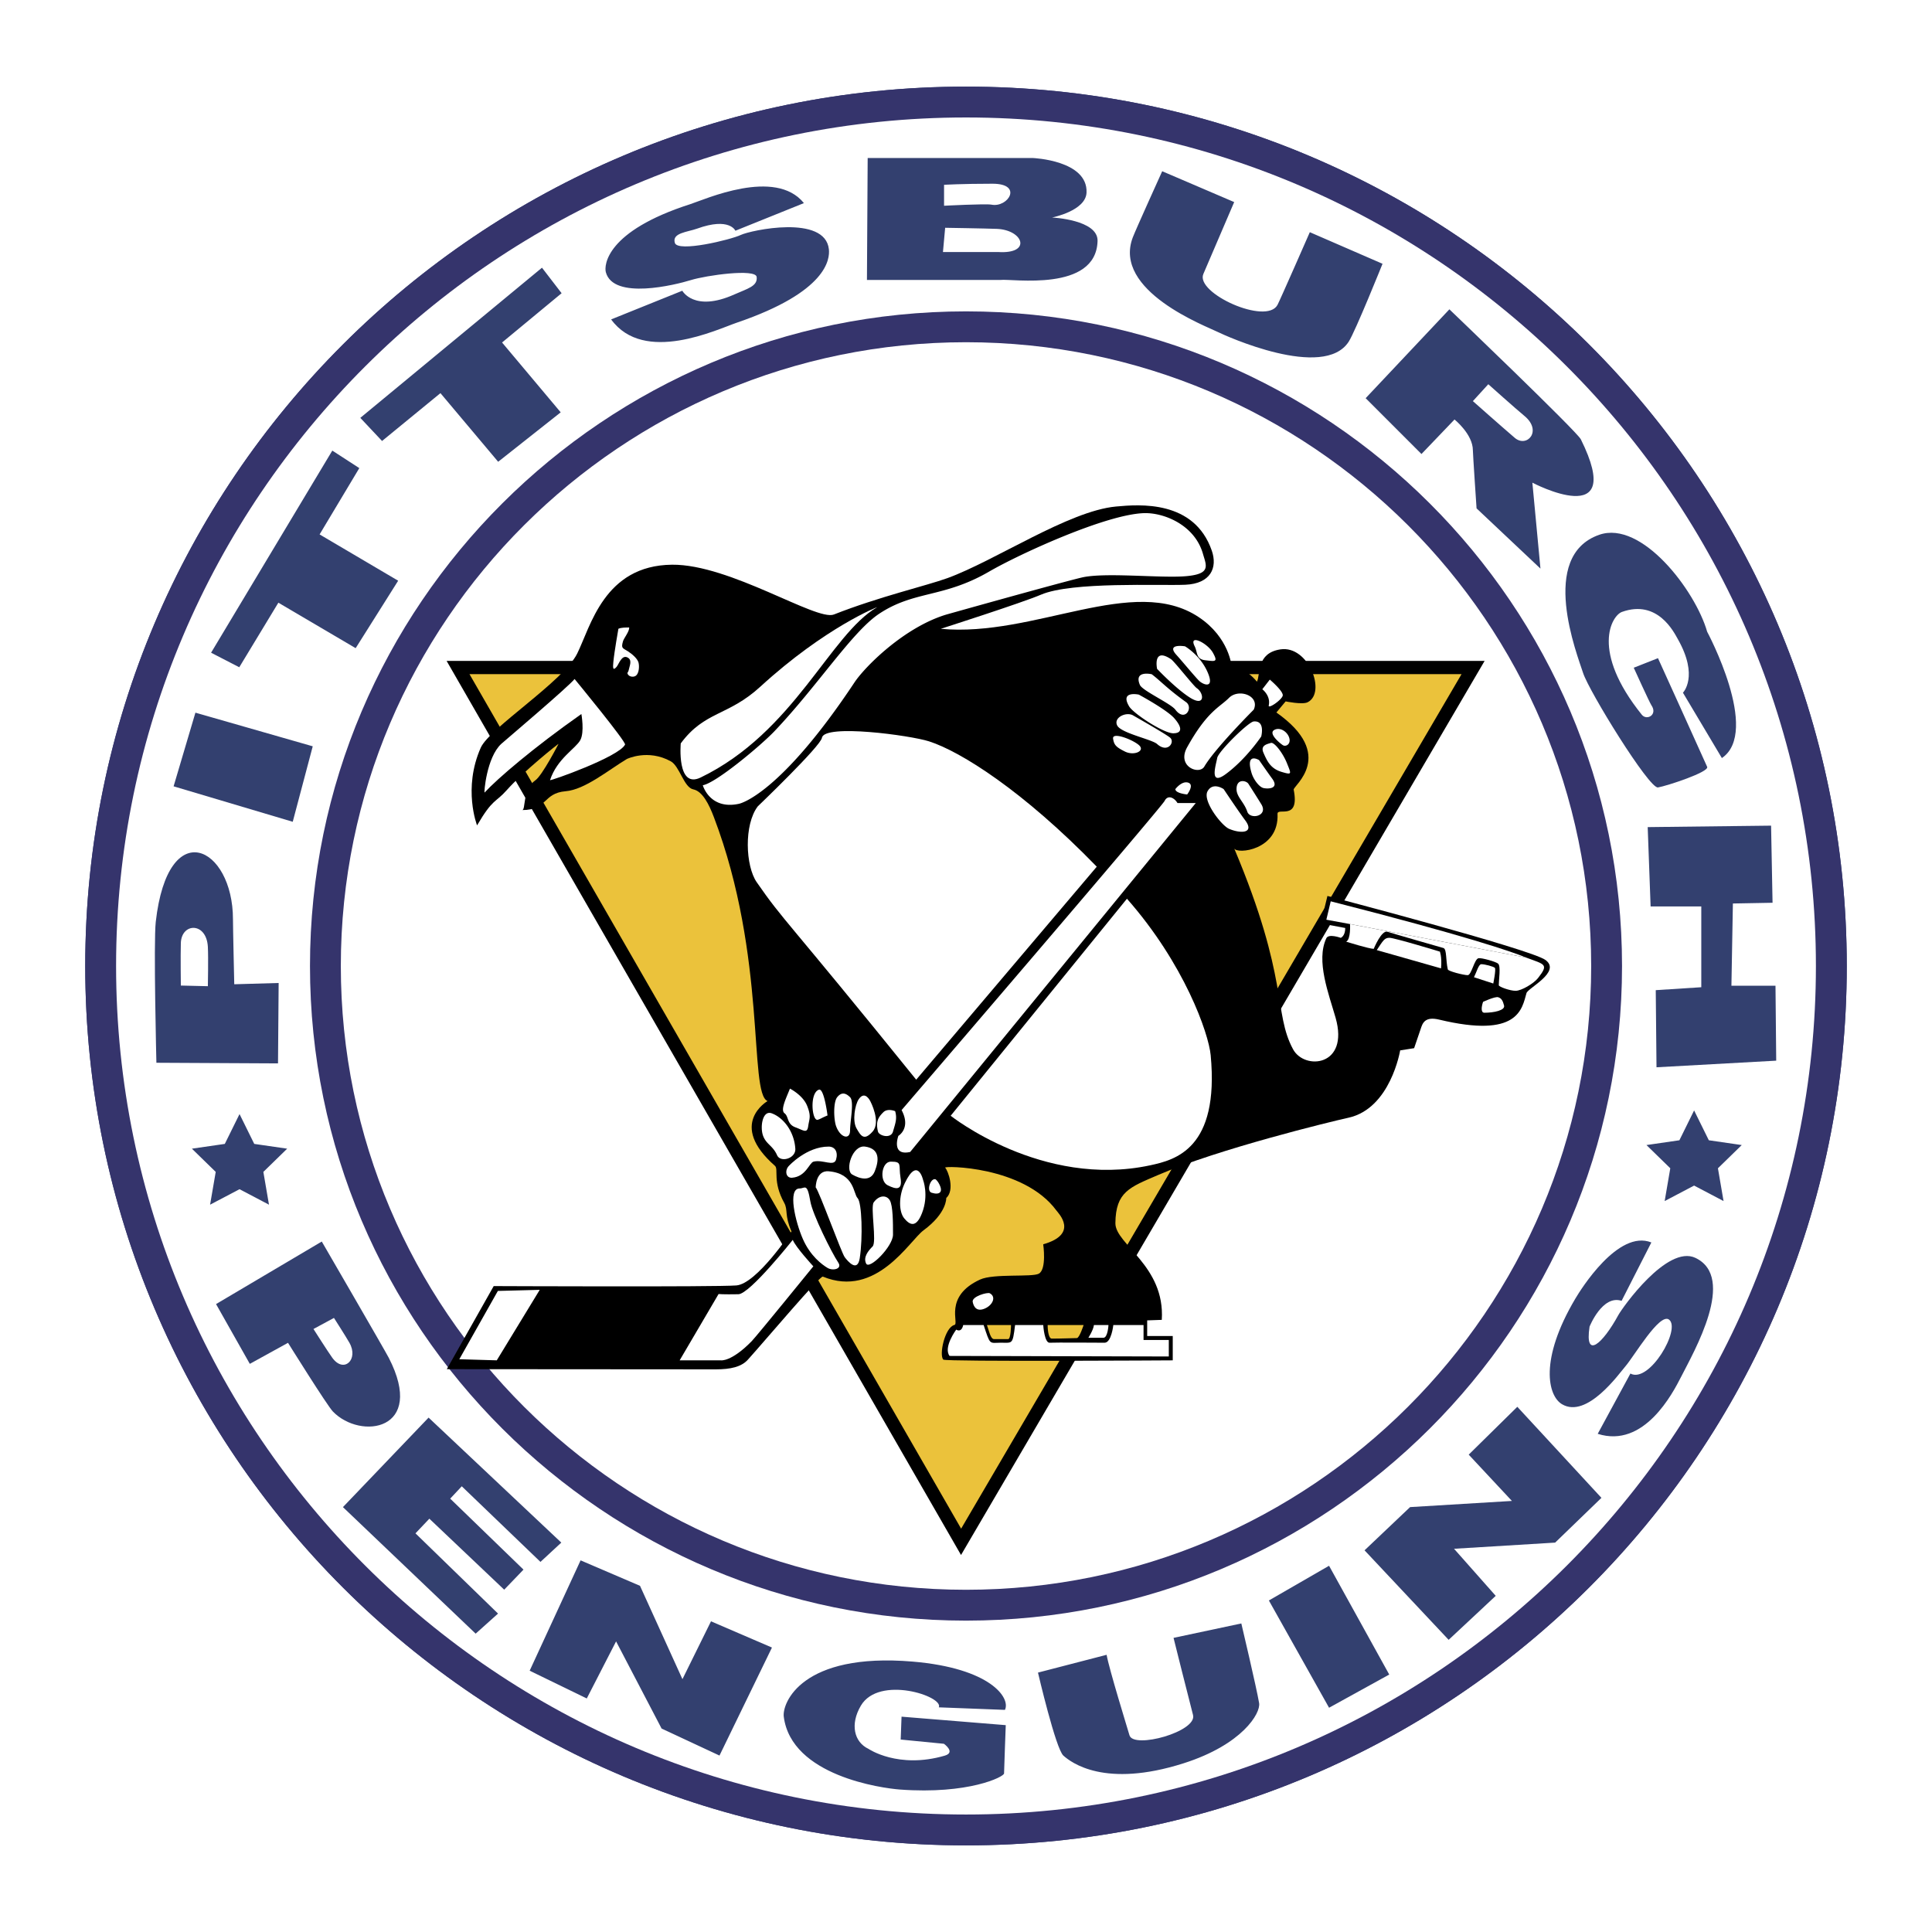 <svg xmlns="http://www.w3.org/2000/svg" width="2500" height="2500" viewBox="0 0 192.756 192.756"><g fill-rule="evenodd" clip-rule="evenodd"><path fill="#fff" d="M0 0h192.756v192.756H0V0z"/><path d="M184.252 96.378c0 48.454-39.34 87.735-87.873 87.735-48.532 0-87.875-39.281-87.875-87.735 0-48.455 39.343-87.735 87.875-87.735 48.533 0 87.873 39.28 87.873 87.735z" fill="#33406f"/><path d="M11.582 96.378c0 46.681 38.04 84.657 84.797 84.657 46.756 0 84.795-37.977 84.795-84.657S143.135 11.72 96.379 11.72c-46.757 0-84.797 37.977-84.797 84.658z" fill="#33406f"/><path d="M30.927 96.378c0 36.014 29.361 65.312 65.452 65.312 36.09 0 65.451-29.299 65.451-65.312s-29.361-65.312-65.451-65.312c-36.09 0-65.452 29.299-65.452 65.312z" fill="#33406f"/><path d="M34.004 96.378c0 34.316 27.981 62.234 62.375 62.234 34.393 0 62.373-27.918 62.373-62.234s-27.98-62.234-62.373-62.234-62.375 27.918-62.375 62.234z" fill="#33406f"/><path d="M184.252 96.378c0 48.454-39.34 87.735-87.873 87.735-48.532 0-87.875-39.281-87.875-87.735 0-48.455 39.343-87.735 87.875-87.735 48.533 0 87.873 39.28 87.873 87.735z" fill="#35346c"/><path d="M11.582 96.378c0 46.681 38.04 84.657 84.797 84.657 46.756 0 84.795-37.977 84.795-84.657S143.135 11.72 96.379 11.72c-46.757 0-84.797 37.977-84.797 84.658z" fill="#fff"/><path d="M30.927 96.378c0 36.014 29.361 65.312 65.452 65.312 36.09 0 65.451-29.299 65.451-65.312s-29.361-65.312-65.451-65.312c-36.09 0-65.452 29.299-65.452 65.312z" fill="#35346c"/><path d="M34.004 96.378c0 34.316 27.981 62.234 62.375 62.234 34.393 0 62.373-27.918 62.373-62.234s-27.98-62.234-62.373-62.234-62.375 27.918-62.375 62.234z" fill="#fff"/><path d="M44.559 65.938h103.562l-52.239 89.205-51.323-89.205z"/><path d="M46.839 67.257l49.053 85.258c2.147-3.666 47.756-81.546 49.928-85.258H46.839z" fill="#ebc23b"/><path d="M133.768 93.569s-1.211-.446-1.439.038c-1.061 2.25.248 5.57.924 7.938 1.387 4.865-3.109 5.253-4.246 3.138-1.988-3.695-.377-6.993-5.871-20.036.254.604 4.494.199 4.322-3.444-.033-.699 2.244.751 1.613-2.418-.074-.367 4.322-3.444-1.727-7.699l.924-1.107s1.672.347 2.193.086c1.906-.953.086-5.7-2.711-5.276-2.418.366-1.975 2.485-2.344 3.224 0 0-1.1-1.429-2.529-1.539 0 0-.219-2.858-3.273-4.898-6.488-4.334-16.4 2.04-25.744 1.161 0 0 8.115-2.598 10.002-3.407 3.078-1.319 11.871-.879 14.4-.989 2.527-.11 3.232-1.695 2.637-3.408-1.758-5.056-7.199-4.616-9.562-4.396-4.727.44-12.059 5.415-16.817 7.145-2.079.756-6.819 1.849-11.322 3.627-1.742.688-10.358-5.024-16.147-4.968-6.774.066-8.124 6.168-9.471 8.879-1.372 2.759-8.75 7.424-9.614 9.375-1.81 4.081-.369 7.753-.369 7.753 1.581-2.703 1.826-2.233 2.954-3.507 1.644-1.858 5.248-4.733 5.168-4.615 0 0-1.611 3.14-2.308 3.626-1.314.917-.938 2.968-1.315 2.968 2.549 0 2.057-1.692 4.341-1.879 1.921-.157 4.261-2.109 6.107-3.217 0 0 2.098-1.026 4.382.233.879.484 1.305 2.61 2.238 2.797.932.187 1.579 1.512 2.051 2.75 5.332 13.989 3.464 27.564 5.363 28.349 0 0-4.011 2.301.738 6.462.385.337-.26 1.562.923 3.691.396.713.011 1.207.725 2.855 0 0-3.462 5.222-5.496 5.387-2.033.164-24.212.065-24.212.065l-4.678 8.288s25.354.019 26.83.019c1.477 0 2.555-.239 3.214-.972 1.835-2.04 7.194-8.396 7.474-8.28 5.349 2.198 8.647-3.591 10.04-4.616 2.357-1.737 2.271-3.225 2.271-3.225.88-.807.191-2.711-.108-3.029-.185-.195 7.803-.195 11.1 4.275.209.284 2.271 2.345-1.318 3.371 0 0 .365 2.49-.439 2.931-.684.373-4.51-.036-5.863.587-3.664 1.685-2.049 4.404-2.556 4.528-.961.234-1.553 3.013-1.108 3.458.22.22 22.89.074 22.89.074v-2.426h-2.551v-1.562l1.457-.052c.346-5.405-4.648-7.538-4.629-9.646.031-3.144 1.441-3.589 4.246-4.8 6.066-2.619 17.238-5.331 19.016-5.723 4.197-.927 5.15-6.716 5.15-6.716l1.393-.22s.471-1.372.656-1.926c.184-.554.398-1.27 1.846-.923 7.902 1.896 8.256-1.06 8.709-2.647.146-.513 3.486-2.11 1.904-3.297-1.445-1.087-21.764-6.394-21.764-6.394l-.664 2.739 2.441.456c.002.813-.447.984-.447.984z"/><path d="M58.005 71.237c-4.772 3.353-8.365 6.435-9.658 7.835-.078.084.193-3.521 1.678-4.867.262-.237 6.714-5.706 7.301-6.461 0 0 5.169 6.274 5.035 6.545-.607 1.229-7.525 3.671-7.483 3.543.705-2.147 2.565-3.152 3.019-3.991.436-.805.108-2.604.108-2.604zM61.195 66.034c-.056.58-.059.937.321.499.222-.256.498-1.199 1.059-.952.558.246.226.869.152 1.269-.049.27-.235.246-.039.488.145.178.468.225.677.123.406-.198.436-.992.34-1.354-.107-.406-.657-.868-1.054-1.123-.533-.342-.697-.278-.5-.988.097-.351.658-.992.621-1.393-.342.008-.771-.007-1.075.13.001 0-.405 2.283-.502 3.301zM75.605 80.449c-1.393 1.821-1.232 5.947-.107 7.57 2.778 4.008 2.681 3.32 15.912 19.701l18.015-21.25c-7.354-7.575-13.568-11.486-16.729-12.504-1.87-.603-10.469-1.765-10.691-.354-.131.836-6.4 6.837-6.4 6.837zM94.849 111.319l17.587-21.653c5.715 6.484 8.146 13.408 8.354 15.608.879 9.343-3.529 10.452-6.045 10.991-10.772 2.309-19.896-4.946-19.896-4.946zM67.919 74.167c2.41-3.245 4.708-2.699 7.934-5.652 6.505-5.954 11.802-8.019 11.649-7.93-4.704 2.734-8.258 12.47-17.604 16.99-2.398 1.159-1.979-3.408-1.979-3.408z" fill="#fff"/><path d="M70.118 78.344c1.319-.22 5.804-3.977 7.145-5.386 4.287-4.507 7.769-9.947 10.455-11.726 3.518-2.33 6.396-1.554 10.965-4.203 3.004-1.743 11.742-5.757 15.512-5.834 1.947-.04 5.002 1.174 5.826 4.067.334 1.168.836 2.004-1.691 2.224-2.529.22-8.109-.413-10.418.137-2.309.549-13.385 3.658-13.523 3.7-4.204 1.28-8.102 5.203-9.138 6.762-7.373 11.103-11.343 12.07-11.513 12.107-2.926.641-3.62-1.848-3.62-1.848zM125.084 70.803c.643-1.393-1.5-2.143-2.463-1.178-.965.964-2.176 1.324-4.178 4.927-1.07 1.928 1.201 2.799 1.713 1.928 1.073-1.822 4.928-5.677 4.928-5.677zM112.98 71.338c-.75-.321-1.928.321-1.5 1.071.43.75 3.453 1.362 3.963 1.821 1.072.964 1.822-.214 1.287-.643-.537-.428-3.75-2.249-3.75-2.249zM111.053 73.694c.092.645.322.856 1.178 1.285.857.429 1.928 0 1.5-.535-.428-.536-2.786-1.5-2.678-.75zM112.658 70.481c.432.717 3.428 2.678 4.393 2.678.963 0 .857-.643.107-1.5-.75-.856-3.535-2.356-3.535-2.356s-1.928-.428-.965 1.178zM113.73 68.339c.246.574 3.07 1.846 3.535 2.464.963 1.285 1.82-.214 1.07-.75-1.885-1.347-2.57-2.142-3.428-2.785.001 0-1.819-.428-1.177 1.071zM116.836 65.769c.322.214 2.25 2.678 2.57 2.892.719.479.855 1.885-.643.964-1.391-.857-3.32-2.892-3.32-2.892s-.468-2.204 1.393-.964zM117.373 65.34c.562.619 1.82 2.142 2.248 2.571.43.428 1.607.857.857-.857s-2.25-2.571-2.25-2.571-1.927-.321-.855.857zM119.193 64.483c.307.614.107 1.286 1.07 1.393.965.107 1.285.214.75-.75-.534-.964-2.462-1.928-1.82-.643zM120.479 78.942c-.531.955 1.393 3.428 2.143 3.749 1.186.508 2.578.44 1.605-.856-.643-.857-2.143-3.106-2.143-3.106s-1.07-.75-1.605.213zM123.369 78.729c0 .78.75 1.285 1.072 2.249.279.838 2.139.445 1.393-.75a138.836 138.836 0 0 0-1.285-2.035c-.215-.321-1.18-.536-1.18.536zM124.869 77.122c.195.648.75 1.393 1.18 1.499.428.107 1.65.096.855-.964-.32-.428-1.285-1.821-1.285-1.821s-1.39-.856-.75 1.286zM126.049 75.086c.389.908.748 1.607 1.82 1.928 1.07.321.963.214.535-.857-.428-1.071-1.285-2.142-1.607-2.035-.32.108-1.07.215-.748.964zM127.119 72.837c-.582.349.535 1.286.857 1.5.32.214.855-.107.643-.75-.215-.642-.965-1.071-1.5-.75zM126.689 67.804l-.748.963s.855.643.643 1.607c-.094.418 1.285-.536 1.393-.964.105-.429-1.288-1.606-1.288-1.606zM125.084 71.98c-.533.049-3.535 3-3.643 3.642-.105.643-.859 2.873.857 1.607 2.035-1.5 3.535-3.749 3.535-3.749s.429-1.606-.749-1.5zM90.809 114.931l28.492-34.81h-1.822c-.32-.536-.963-.857-1.285-.214-.32.643-26.241 30.847-26.241 30.847.964 1.821-.322 2.57-.322 2.57s-.75 2.035 1.178 1.607zM117.266 78.729c0 .429 1.178.535 1.178.535s.75-.964.107-1.178-1.285.643-1.285.643zM76.992 111.075c-.928-.337-1.178 1.393-.857 2.249.321.857.964.964 1.393 1.928.348.783 1.881.326 1.821-.642-.107-1.714-1.179-3.106-2.357-3.535zM78.813 108.612c-.429 1.07-.964 2.142-.536 2.463.429.321.214 1.071 1.071 1.393s1.178.643 1.286-.107c.106-.749.321-.964-.107-2.035-.429-1.071-1.714-1.714-1.714-1.714zM81.705 108.719c-.964.321-.7 3.196-.107 2.999.322-.106.428-.214.964-.428 0 0-.339-2.744-.857-2.571zM89.31 110.861c.214.75.022 1.204-.215 2.034-.214.751-1.392.429-1.499 0-.26-1.039.081-1.473.535-1.927.429-.428 1.179-.107 1.179-.107zM83.526 109.469c-.407.509-.342 2.247-.107 2.892.429 1.179 1.393 1.393 1.393.429s.428-2.892 0-3.32c-.43-.43-.858-.537-1.286-.001z" fill="#fff"/><path d="M85.668 109.683c-.375.563-.643 2.143-.214 2.893.429.749.75 1.285 1.607.32.856-.963-.214-2.998-.214-2.998s-.536-1.179-1.179-.215zM78.706 116.323c-.429.429-.319 1.229.321 1.179 1.392-.107 1.713-1.499 2.142-1.606.94-.236 2.035.535 2.249-.215s-.107-1.285-.75-1.285c-2.207 0-3.962 1.927-3.962 1.927zM86.311 114.396c-1.281-.183-2.035 2.356-1.286 2.785.75.429 1.821.749 2.25-.321.428-1.072.535-2.25-.964-2.464zM81.383 118.466c.322.321 2.571 6.533 2.893 6.962s1.272 1.546 1.5.106c.321-2.034.214-5.568-.214-5.997s-.293-2.462-2.892-2.678c-1.287-.107-1.287 1.607-1.287 1.607zM79.777 118.573c-1.221 0-.428 3.32.321 5.033.75 1.715 1.928 2.571 2.464 2.893.535.321 1.5.107 1.071-.535-.664-.997-2.57-4.82-2.785-6.105-.317-1.903-.536-1.286-1.071-1.286zM87.167 119.966c-.335.469.321 3.962-.107 4.391-.429.429-.964 1.072-.643 1.714.321.643 2.678-1.714 2.678-2.892 0-1.179 0-2.892-.321-3.428-.321-.535-1.071-.535-1.607.215zM88.881 115.896c-.921 0-1.178 1.928-.321 2.356.857.429 1.5.536 1.286-.75-.215-1.285.213-1.606-.965-1.606zM90.273 118.037c-.65 1.355-.589 2.883-.053 3.524.536.643 1.17 1.004 1.767-.525.703-1.799.107-3.32.107-3.32s-.535-2.357-1.821.321zM93.341 117.66c-.836-.111 0 0 0 0-.501-.167-.947 1.171-.39 1.341.825.253 1.071-.106.856-.643-.213-.535-.466-.698-.466-.698zM79.094 123.703c.293.733 2.052 2.639 2.052 2.639s-5.643 6.951-6.155 7.474c-2.051 2.094-3.078 1.905-3.078 1.905h-4.104l3.884-6.616s.416.051 1.979.021c1.138-.022 5.422-5.423 5.422-5.423zM49.673 128.796l4.177-.109-4.287 7.034-3.737-.11 3.847-6.815zM98.752 129.029c-.234-.126-1.815.316-1.705.866.109.55.439.989 1.209.659.769-.328 1.172-1.16.496-1.525zM96.1 132.201c-.185.824-.697.454-.697.454s-1.317 1.771-.664 2.626l21.873.056v-1.649h-2.52v-1.486h-3.016s-.188 1.762-.871 1.762c0 0-5.146-.033-5.475 0-.516.053-.646-1.694-.646-1.762h-2.809c-.254 2.034-.252 1.742-1.512 1.762-1.074.017-.961.245-1.625-1.762H96.1v-.001z" fill="#fff"/><path d="M110.592 132.201h-1.451c-.055.495-.553 1.267-.553 1.267h1.502c.439 0 .502-1.267.502-1.267zM147.965 99.956c-.18.536-.225 1.085.133 1.085.953 0 2.082-.237 1.963-.714-.117-.477-.266-.742-.594-.834-.322-.09-1.502.463-1.502.463z" fill="#fff"/><path d="M98.467 132.201c.215.579.35 1.404.717 1.404h1.395c.281 0 .291-1.404.291-1.404h-2.403zM104.523 132.201c0 .26.041 1.353.416 1.353.908 0 2.236-.053 2.496-.053s.676-1.3.676-1.3h-3.588z" fill="#ebc23b"/><path d="M152.256 95.536c1.883.703 2.295.641 1.188 2.053-.422.537-1.652 1.264-2.229 1.264-.578 0-1.682-.404-1.682-.559 0-.549.217-1.871-.057-2.144-.191-.192-1.662-.607-1.963-.549-.42.081-.699 1.692-1.082 1.692-.385 0-1.939-.388-1.982-.574-.213-.929-.1-1.976-.416-2.128 0 0-5.24-1.5-5.602-1.627-.594-.208-1.375 1.704-1.375 1.704-.439 0-2.748-.714-2.748-.714.479-.247.385-1.759.385-1.759l17.563 3.341z" fill="#fff"/><path d="M134.693 92.194l-2.363-.434.436-1.835c13.316 3.391 18.23 5.07 19.49 5.611l-17.563-3.342zM137.361 94.791c.625-.938.762-1.228 1.262-1.228s5.045 1.384 5.045 1.384c-.047-.048.217.429.105 1.667l-6.412-1.823zM147.059 97.499c.262-.521.467-1.301.727-1.301.355 0 1.219.228 1.355.364s-.156 1.563-.156 1.563l-1.926-.626z" fill="#fff"/><path fill="#33406f" d="M23.898 111.151l1.469 2.977 3.285.476-2.377 2.317.561 3.271-2.938-1.545-2.938 1.545.562-3.271-2.377-2.317 3.284-.476 1.469-2.977zM169.021 110.788l1.469 2.977 3.285.477-2.377 2.317.561 3.271-2.938-1.545-2.937 1.545.561-3.271-2.377-2.317 3.285-.477 1.468-2.977zM19.497 71.103l-2.177 7.349 11.886 3.538 1.996-7.531-11.705-3.356zM21.06 65.121l12.094-20.165 2.694 1.747-3.961 6.616 7.838 4.619-4.24 6.729-7.712-4.537-3.901 6.442-2.812-1.451zM35.949 41.69l18.125-14.981 1.958 2.545-5.941 4.917 5.85 6.968-6.239 4.932-5.759-6.848-5.825 4.774-2.169-2.307zM73.372 23.019l6.835-2.755c-2.861-3.551-9.903-.355-11.339.105-8.425 2.702-8.601 6.116-8.425 6.782.742 2.809 6.942 1.272 8.479.795s6.464-1.166 6.57-.317c.116.932-.923 1.166-2.226 1.748-4.027 1.802-5.192-.371-5.192-.371l-7.101 2.862c3.285 4.504 10.556 1 12.558.318 9.008-3.073 9.27-6.344 9.167-7.312-.371-3.497-7.789-1.908-8.796-1.431s-6.267 1.753-6.57.795c-.317-1.007 1.246-1.078 2.226-1.431 3.232-1.166 3.814.212 3.814.212zM86.568 15.765l-.073 12.165h13.337c1.1-.146 9.525 1.246 9.672-3.884.061-2.136-4.543-2.345-4.543-2.345s3.371-.659 3.443-2.491c.129-3.223-5.348-3.444-5.348-3.444H86.568v-.001zM123.135 20.161l-7.182-3.077s-2.607 5.749-2.932 6.595c-2.051 5.35 7.328 8.867 8.5 9.453.709.354 10.553 4.836 13.043.953.664-1.034 3.371-7.768 3.371-7.768l-7.254-3.151s-2.973 6.784-3.225 7.254c-1.1 2.052-8.207-1.172-7.4-3.078.202-.477 3.079-7.181 3.079-7.181zM136.252 39.727l8.354-8.866s12.725 12.18 13.115 12.97c4.617 9.307-4.836 4.324-4.836 4.324l.807 8.574-6.375-6.009s-.367-5.416-.367-5.789c0-1.612-1.832-3.078-1.832-3.078l-3.297 3.444-5.569-5.57zM170.324 63.029c-1.172-4.104-6.529-11.155-10.771-9.673-6.082 2.125-2.197 11.944-1.611 13.776s6.596 11.578 7.475 11.431c.879-.146 5.129-1.539 4.908-2.052-.219-.513-4.908-10.845-4.908-10.845l-2.418.953s1.572 3.468 1.758 3.737c.66.953-.455 1.57-.953.953-5.129-6.375-3.004-9.893-1.979-10.259 3.58-1.279 5.201 2.062 5.57 2.711 2.125 3.737.512 5.35.512 5.35l3.885 6.521c3.882-2.637-1.468-12.603-1.468-12.603zM164.391 82.521l12.31-.146.147 7.694-3.957.073-.147 8.207h4.397l.072 7.474-11.943.66-.075-7.694 4.543-.293v-8.061h-5.056l-.291-7.914zM151.383 140.357l8.392 9.084-4.619 4.465-10.086.615 4.159 4.697-4.698 4.388-8.39-8.93 4.543-4.312 10.16-.615-4.311-4.619 4.85-4.773zM126.596 159.68l6.004-3.464 6.004 10.854-6.004 3.311-6.004-10.701zM52.845 166.686l5.081-11.009 5.928 2.541 4.233 9.314 2.849-5.773 6.082 2.617-5.235 10.777-5.774-2.693-4.542-8.699-2.925 5.696-5.697-2.771zM42.76 141.435l-8.545 8.93 13.241 12.625 2.233-2.002-8.238-8.006 1.386-1.462 7.467 7.083 1.925-2.002-7.313-7.082 1.154-1.232 7.852 7.544 2.079-1.925-13.241-12.471zM21.555 130.108l10.548-6.24s6.297 10.85 6.683 11.597c3.755 7.29-2.817 8.229-5.578 5.357-.574-.597-4.473-6.849-4.473-6.849l-3.811 2.099-3.369-5.964z"/><path d="M31.275 132.594l2.044-1.105s1.181 1.841 1.546 2.485c.939 1.657-.552 3.094-1.712 1.491-.415-.572-1.878-2.871-1.878-2.871z" fill="#33406f"/><path d="M31.275 132.594l2.044-1.105s1.181 1.841 1.546 2.485c.939 1.657-.552 3.094-1.712 1.491-.415-.572-1.878-2.871-1.878-2.871z" fill="#fff"/><path d="M15.604 106.032s-.295-12.017-.064-14.058c1.22-10.784 7.703-7.511 7.703-.257 0 .901.129 6.483.129 6.483l4.429-.128-.064 8.023-12.133-.063z" fill="#33406f"/><path d="M18.043 98.329l2.696.064s.056-2.818 0-3.916c-.128-2.503-2.632-2.439-2.696-.385-.038 1.221 0 4.237 0 4.237z" fill="#fff"/><path d="M93.667 170.341l6.594.254c.592-1.184-1.438-4.166-9.215-4.818-11.075-.931-13.022 4.15-12.85 5.494.761 5.918 9.809 7.139 11.582 7.271 6.848.507 10.397-1.269 10.397-1.606s.17-4.818.17-4.818l-10.398-.846-.085 2.283 4.312.422s1.212.855.085 1.184c-4.649 1.354-7.608-.676-7.608-.676-1.438-.677-1.86-2.451-.761-4.312 1.809-3.063 8.284-.931 7.777.168zM103.559 166.875l6.848-1.775c.254 1.438 2.057 7.261 2.281 8.031.408 1.391 6.783-.368 6.34-2.029-.369-1.391-1.943-7.692-1.943-7.692l6.762-1.438s1.525 6.445 1.775 7.946c.17 1.015-1.689 4.143-7.523 6.002-7.898 2.519-11.242-.084-12.004-.761-.763-.676-2.536-8.284-2.536-8.284zM161.787 129.785l2.969-5.825c-3.312-1.326-7.053 4.709-7.584 5.605-3.621 6.105-2.74 9.7-1.33 10.535 2.496 1.478 5.703-3.064 6.314-3.768.869-.999 3.412-5.371 4.357-4.68 1.244.911-1.963 6.41-3.846 5.387l-3.262 6.015c4.635 1.478 7.49-4.064 8.318-5.685 1.307-2.565 5.551-9.917 1.428-11.871-2.82-1.338-7.293 4.98-7.693 5.716-1.543 2.826-3.377 4.507-2.867 1.146.001 0 1.274-3.208 3.196-2.575z" fill="#33406f"/><path d="M94.189 18.439v2.089s4.176-.22 4.727-.11c1.648.33 3.205-2.088.109-2.088-3.077 0-4.836.109-4.836.109zM94.299 22.726l-.22 2.418h5.497c3.406.22 2.527-2.198-.111-2.309-1.098-.044-5.166-.109-5.166-.109zM146.949 40.02l1.539-1.686s2.773 2.481 3.59 3.151c1.842 1.508.258 3.233-.951 2.198-1.348-1.152-4.178-3.663-4.178-3.663z" fill="#fff"/></g></svg>